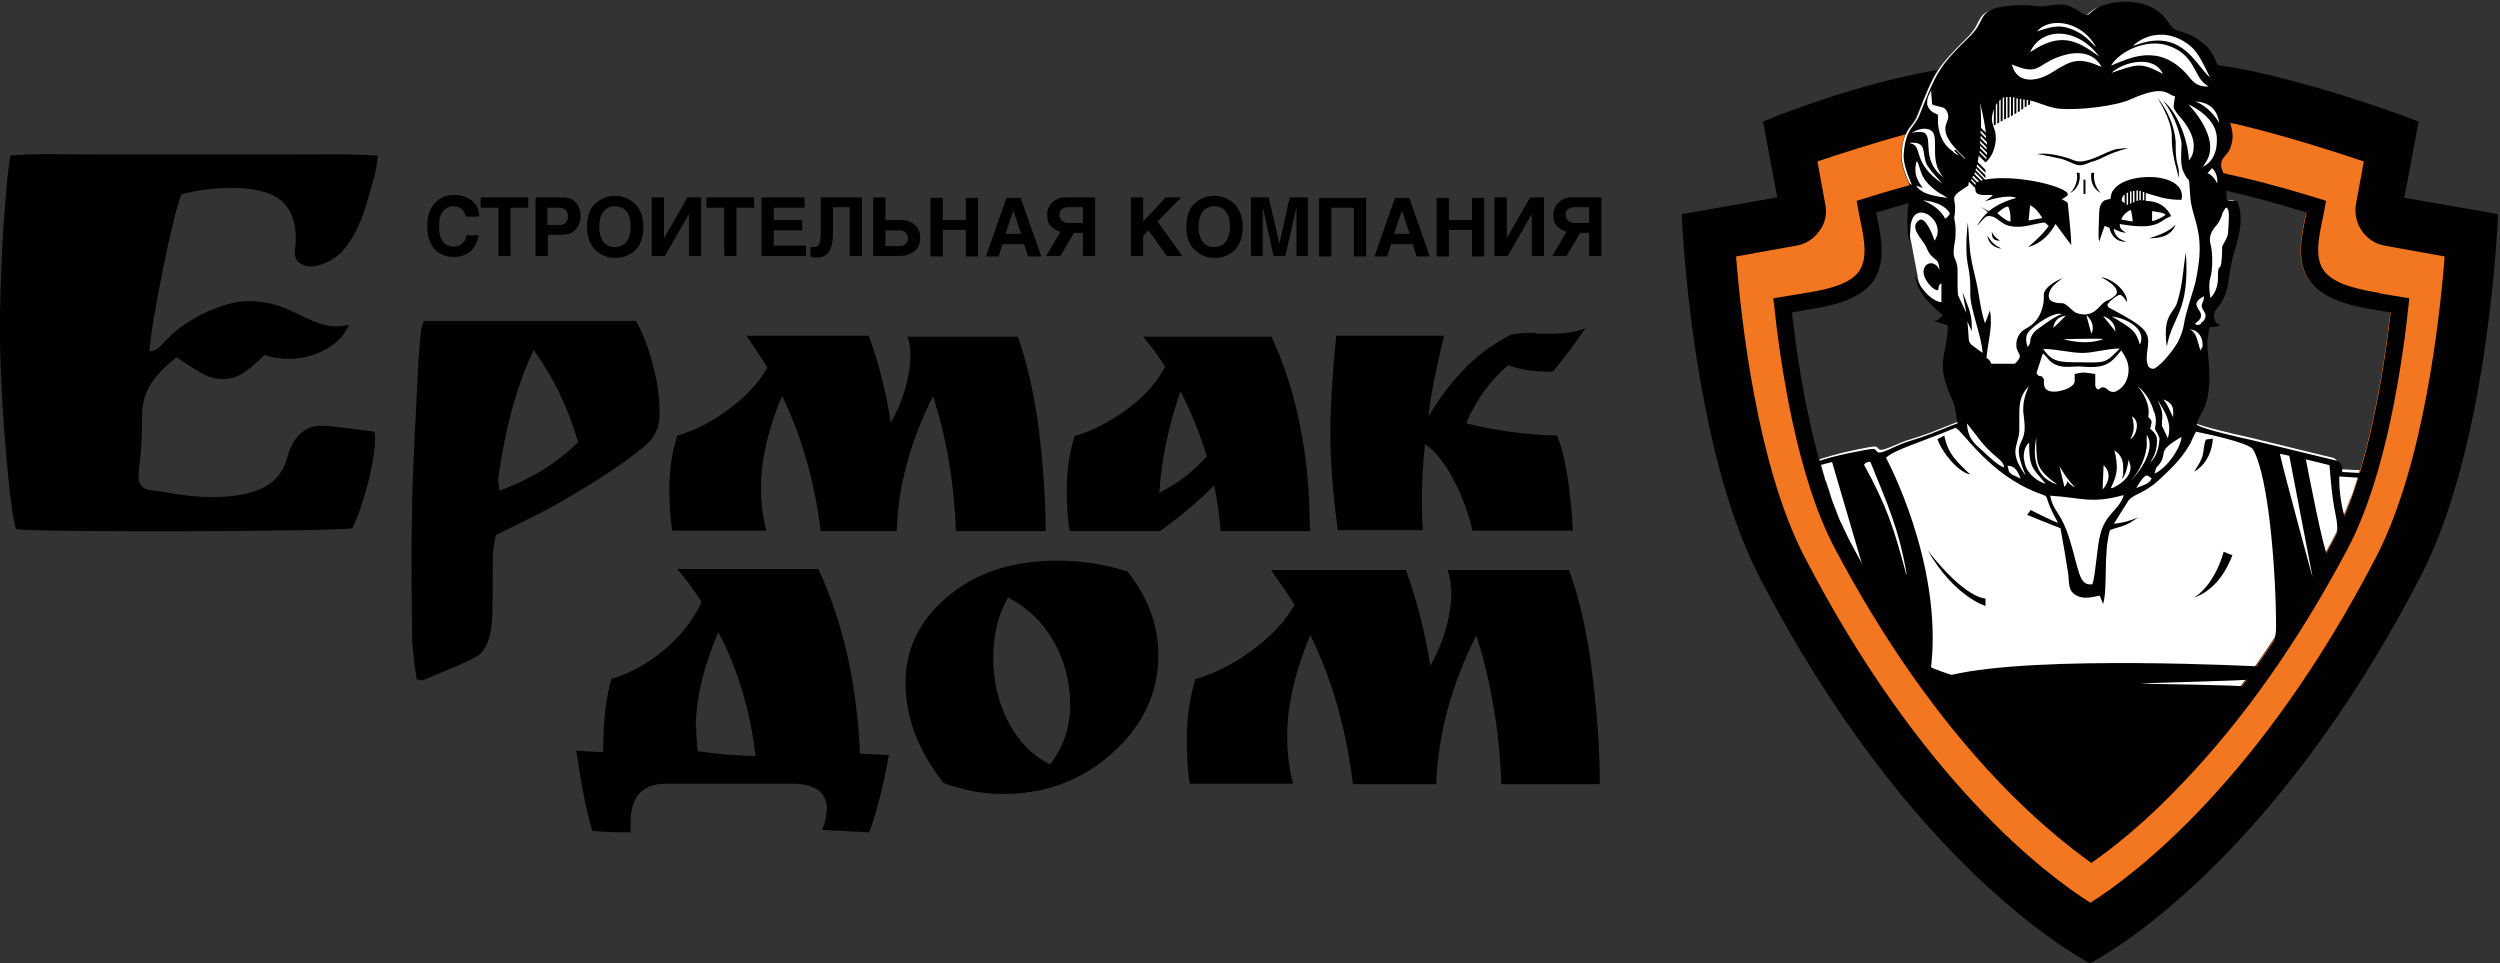 <?xml version="1.0" encoding="UTF-8"?> <svg xmlns="http://www.w3.org/2000/svg" width="327" height="126" viewBox="0 0 327 126" fill="none"><rect x="0" y="0" width="327" height="126" fill="#333333" stroke="none"/><g clip-path="url(#clip0_215_79)"><path d="M62.554 28.329H60.952C60.824 27.943 60.696 27.685 60.567 27.492C60.247 27.17 59.862 26.977 59.286 26.977C58.773 26.977 58.388 27.17 58.068 27.492C57.619 27.943 57.427 28.651 57.427 29.681C57.427 30.454 57.555 31.033 57.876 31.484C58.196 31.999 58.709 32.257 59.35 32.257C59.798 32.257 60.183 32.128 60.439 31.87C60.76 31.613 60.952 31.291 61.016 30.776H62.618C62.426 31.677 62.106 32.321 61.593 32.836C61.016 33.351 60.247 33.609 59.35 33.609C58.324 33.609 57.491 33.287 56.85 32.578C56.209 31.87 55.889 30.84 55.889 29.552C55.889 28.265 56.209 27.235 56.914 26.526C57.555 25.818 58.388 25.496 59.414 25.496C60.439 25.496 61.272 25.818 61.913 26.398C62.426 26.913 62.682 27.492 62.682 28.2L62.554 28.329Z" fill="black"></path><path d="M66.784 27.17V33.48H65.182V27.17H62.875V25.818H69.092V27.17H66.784Z" fill="black"></path><path d="M71.655 30.711V33.48H70.053V25.818H73.578C74.283 25.818 74.924 26.011 75.309 26.462C75.693 26.913 75.95 27.492 75.95 28.265C75.95 28.78 75.821 29.295 75.501 29.745C75.052 30.389 74.411 30.711 73.514 30.711H71.655ZM71.655 29.424H73.129C73.578 29.424 73.963 29.295 74.091 29.037C74.219 28.844 74.283 28.587 74.283 28.265C74.283 27.878 74.155 27.621 73.963 27.428C73.706 27.235 73.386 27.17 72.873 27.17H71.591V29.424H71.655Z" fill="black"></path><path d="M76.783 29.681C76.783 28.587 77.039 27.685 77.488 27.041C77.872 26.526 78.385 26.14 79.026 25.883C79.475 25.689 79.987 25.625 80.436 25.625C80.885 25.625 81.397 25.689 81.846 25.883C82.487 26.14 83 26.526 83.384 27.041C83.897 27.75 84.153 28.587 84.153 29.681C84.153 30.776 83.897 31.677 83.448 32.321C83.064 32.836 82.551 33.222 81.91 33.48C81.462 33.673 80.949 33.737 80.5 33.737C80.052 33.737 79.539 33.673 79.09 33.48C78.449 33.222 77.936 32.836 77.552 32.321C77.039 31.613 76.783 30.776 76.783 29.681ZM78.385 29.681C78.385 30.647 78.641 31.355 79.09 31.806C79.475 32.192 79.923 32.321 80.436 32.321C80.949 32.321 81.462 32.128 81.782 31.806C82.231 31.355 82.487 30.647 82.487 29.617C82.487 28.587 82.231 27.943 81.782 27.492C81.397 27.106 80.949 26.977 80.436 26.977C79.923 26.977 79.411 27.17 79.09 27.492C78.641 27.943 78.385 28.651 78.385 29.681Z" fill="black"></path><path d="M86.845 25.818V31.162L89.922 25.818H91.716V33.48H90.114V28.007L86.974 33.48H85.243V25.818H86.845Z" fill="black"></path><path d="M96.331 27.17V33.48H94.729V27.17H92.421V25.818H98.638V27.17H96.331Z" fill="black"></path><path d="M105.24 25.818V27.17H101.202V28.78H104.919V30.132H101.202V32.128H105.432V33.48H99.6V25.818H105.24Z" fill="black"></path><path d="M107.419 25.818H112.739V33.48H111.136V27.106H108.957V30.389C108.957 31.484 108.829 32.257 108.509 32.772C108.188 33.351 107.675 33.673 106.97 33.673C106.586 33.673 106.265 33.673 106.009 33.544V32.321C106.009 32.321 106.265 32.321 106.458 32.321C106.778 32.321 107.035 32.192 107.163 31.87C107.291 31.548 107.355 31.033 107.355 30.132V25.689L107.419 25.818Z" fill="black"></path><path d="M115.815 25.818V28.78H117.738C118.507 28.78 119.084 28.973 119.597 29.359C120.109 29.81 120.366 30.389 120.366 31.098C120.366 31.806 120.109 32.45 119.661 32.836C119.148 33.222 118.507 33.48 117.738 33.48H114.213V25.818H115.815ZM117.61 30.132H115.815V32.192H117.61C117.994 32.192 118.251 32.128 118.443 31.935C118.635 31.741 118.763 31.484 118.763 31.162C118.763 30.84 118.635 30.582 118.443 30.389C118.251 30.196 117.93 30.132 117.61 30.132Z" fill="black"></path><path d="M126.326 30.067H123.314V33.544H121.712V25.883H123.314V28.78H126.326V25.883H127.929V33.544H126.326V30.067Z" fill="black"></path><path d="M131.133 31.935L130.621 33.544H128.954L131.646 25.883H133.505L136.197 33.544H134.466L133.953 31.935H131.133ZM131.518 30.582H133.569L132.543 27.556L131.518 30.582Z" fill="black"></path><path d="M143.247 25.818V33.48H141.644V30.454H140.491L138.696 33.48H136.838L138.696 30.325C138.183 30.132 137.799 29.939 137.478 29.617C137.094 29.23 136.966 28.715 136.966 28.136C136.966 27.492 137.158 26.977 137.607 26.526C138.055 26.076 138.632 25.818 139.337 25.818H143.183H143.247ZM139.786 29.166H141.644V27.106H139.658C139.273 27.106 139.017 27.235 138.824 27.428C138.632 27.621 138.568 27.814 138.568 28.072C138.568 28.393 138.696 28.651 138.888 28.844C139.081 29.037 139.401 29.166 139.786 29.166Z" fill="black"></path><path d="M149.528 30.904V33.48H147.926V25.818H149.528V28.973L152.476 25.818H154.527L151.387 28.973L154.655 33.48H152.604L150.233 30.132L149.464 30.904H149.528Z" fill="black"></path><path d="M155.168 29.681C155.168 28.587 155.424 27.685 155.873 27.041C156.258 26.526 156.77 26.14 157.411 25.883C157.86 25.689 158.373 25.625 158.821 25.625C159.27 25.625 159.783 25.689 160.231 25.883C160.872 26.14 161.385 26.526 161.77 27.041C162.282 27.75 162.539 28.587 162.539 29.681C162.539 30.776 162.282 31.677 161.834 32.321C161.449 32.836 160.936 33.222 160.295 33.48C159.847 33.673 159.334 33.737 158.885 33.737C158.437 33.737 157.924 33.673 157.475 33.48C156.834 33.222 156.322 32.836 155.937 32.321C155.424 31.613 155.168 30.776 155.168 29.681ZM156.77 29.681C156.77 30.647 157.027 31.355 157.475 31.806C157.86 32.192 158.309 32.321 158.821 32.321C159.334 32.321 159.847 32.128 160.167 31.806C160.616 31.355 160.872 30.647 160.872 29.617C160.872 28.587 160.616 27.943 160.167 27.492C159.783 27.106 159.334 26.977 158.821 26.977C158.309 26.977 157.796 27.17 157.475 27.492C157.027 27.943 156.77 28.651 156.77 29.681Z" fill="black"></path><path d="M171.063 25.818V33.48H169.589V27.041L168.115 33.48H166.576L165.166 27.041V33.48H163.628V25.818H165.936L167.346 31.87L168.692 25.818H170.999H171.063Z" fill="black"></path><path d="M177.152 27.17H174.139V33.544H172.537V25.883H178.69V33.544H177.088V27.17H177.152Z" fill="black"></path><path d="M181.959 31.935L181.446 33.544H179.779L182.471 25.883H184.33L187.022 33.544H185.291L184.779 31.935H181.959ZM182.343 30.582H184.394L183.369 27.556L182.343 30.582Z" fill="black"></path><path d="M192.534 30.067H189.522V33.544H187.919V25.883H189.522V28.78H192.534V25.883H194.136V33.544H192.534V30.067Z" fill="black"></path><path d="M197.084 25.818V31.162L200.161 25.818H201.956V33.48H200.353V28.007L197.213 33.48H195.482V25.818H197.084Z" fill="black"></path><path d="M209.454 25.818V33.48H207.852V30.454H206.698L204.904 33.48H203.045L204.904 30.325C204.391 30.132 204.006 29.939 203.686 29.617C203.301 29.23 203.173 28.715 203.173 28.136C203.173 27.492 203.366 26.977 203.814 26.526C204.263 26.076 204.84 25.818 205.545 25.818H209.39H209.454ZM205.993 29.166H207.852V27.106H205.865C205.481 27.106 205.224 27.235 205.032 27.428C204.84 27.621 204.776 27.814 204.776 28.072C204.776 28.393 204.904 28.651 205.096 28.844C205.288 29.037 205.609 29.166 205.993 29.166Z" fill="black"></path><path d="M0.833 24.788C0.897 23.372 1.154 21.955 1.346 20.345C5.32 20.023 9.293 20.217 13.203 20.217C17.241 20.217 21.279 20.217 25.381 20.217C29.483 20.217 33.328 20.217 37.302 20.217C41.276 20.217 45.249 20.088 49.415 20.345C49.287 21.311 49.223 22.084 49.031 22.856C48.005 26.398 47.236 30.196 44.672 32.965C43.583 34.124 41.083 35.411 39.481 34.574C38.391 33.995 38.52 33.093 38.648 32.063C38.904 28.651 37.815 25.947 34.354 25.046C31.598 24.337 27.88 24.402 23.778 25.367C22.881 26.784 19.676 42.558 19.548 45.97C20.638 45.906 21.151 45.069 21.791 44.425C23.907 42.236 26.534 40.82 29.354 39.918C31.982 39.081 34.546 39.274 37.11 40.24C39.865 41.27 42.237 43.331 45.634 42.494C44.16 46.099 38.776 47.902 34.61 46.421C34.161 46.872 33.649 47.322 33.072 47.837C30.828 49.898 28.457 50.155 25.893 48.546C24.996 47.966 24.099 47.387 23.073 46.743C20.51 48.803 18.523 50.928 18.587 54.469C18.587 56.658 18.523 58.976 18.202 61.101C18.138 61.745 18.074 62.388 18.202 62.968C18.651 64.384 20.061 64.062 21.215 64.32C24.74 64.964 28.265 65.35 31.854 64.642C34.738 64.062 36.853 62.71 37.622 59.684C37.751 59.233 37.879 58.783 38.135 58.332C38.968 56.594 40.378 55.564 42.301 55.692C44.544 55.821 46.788 56.208 48.967 56.465C49.479 58.461 47.813 65.608 46.083 69.084C44.672 69.535 4.999 69.664 2.115 69.213C1.346 67.539 0.064 52.859 1.93366e-06 44.168C-0.064 35.089 0.705 26.269 0.833 24.788Z" fill="black"></path><path d="M55.44 41.978H83.192C84.602 44.489 85.307 47.129 85.884 49.833C86.14 51.185 86.269 52.666 86.269 54.083C86.269 55.757 85.756 57.173 84.346 58.332C80.821 61.229 76.975 63.547 73.066 65.801C70.502 67.282 67.81 68.505 64.862 69.986C64.734 70.629 64.541 71.531 64.477 72.432C64.413 74.75 64.477 77.068 64.413 79.321C64.413 80.738 64.349 82.219 63.964 83.506C63.708 84.408 63.067 85.502 62.298 85.889C60.055 87.112 57.619 87.949 55.312 88.979C55.184 88.979 54.927 88.979 54.479 88.85C54.286 87.112 53.966 85.309 53.902 83.506C53.838 77.712 53.774 71.853 53.902 66.058C54.03 60.135 54.415 54.147 54.671 48.224C54.735 46.614 54.927 45.005 55.056 43.395C55.056 42.944 55.312 42.494 55.44 41.914V41.978ZM75.629 57.882C74.347 53.439 72.489 49.511 69.797 45.777C67.233 51.25 66.015 56.787 65.182 62.388C65.118 62.903 65.246 63.483 65.31 64.191C69.284 62.71 72.617 60.779 75.565 57.882H75.629Z" fill="black"></path><path d="M108.188 105.976C108.188 103.659 106.65 102.5 103.574 102.5H87.166C84.025 102.5 82.487 104.174 82.487 107.586C82.487 108.166 82.487 108.552 82.487 108.874C80.372 108.874 78.706 108.809 77.488 108.681C76.719 106.17 76.014 102.629 75.373 98.186C76.142 98.25 77.296 98.315 78.898 98.379C78.898 94.323 79.282 91.104 79.987 88.786C82.551 88.013 84.859 86.726 86.974 84.923C89.089 83.12 90.691 81.06 91.781 78.742C90.755 77.197 89.73 75.716 88.576 74.428H107.035C110.239 81.317 112.098 89.365 112.482 98.572L116.264 98.766C115.559 102.693 114.726 106.041 113.7 108.874L107.547 108.552C107.932 107.586 108.124 106.685 108.124 105.912L108.188 105.976ZM91.076 95.224C91.076 96.319 91.14 97.349 91.268 98.25C93.703 98.637 96.203 98.83 98.831 98.894C98.126 92.971 96.523 87.563 93.96 82.669C91.973 87.305 91.011 91.554 91.011 95.289L91.076 95.224Z" fill="black"></path><path d="M123.378 102.371C120.045 98.122 118.443 93.743 118.443 89.301C118.443 84.859 120.302 81.06 124.019 77.969C127.736 74.879 132.479 73.334 138.312 73.334C141.388 73.334 144.465 73.784 147.477 74.75C150.169 78.162 151.515 81.768 151.515 85.695C151.515 90.589 149.528 94.838 145.554 98.444C141.58 102.049 136.773 103.852 131.133 103.852C128.698 103.852 126.134 103.401 123.442 102.435L123.378 102.371ZM131.838 78.162C130.556 80.416 129.916 83.056 129.916 86.082C129.916 89.108 130.556 91.876 131.902 94.452C133.248 97.027 135.043 98.83 137.35 99.989C139.081 97.735 139.978 95.16 139.978 92.198C139.978 89.237 139.273 86.532 137.863 83.957C136.453 81.446 134.466 79.515 131.902 78.162H131.838Z" fill="black"></path><path d="M189.778 77.132C189.778 76.231 189.65 75.33 189.329 74.557H205.224C206.57 78.227 207.596 82.669 208.237 87.885C208.878 93.1 209.262 97.993 209.262 102.564H196.379C196.123 95.611 195.034 89.172 193.111 83.12C189.842 89.558 188.112 95.997 187.855 102.564H176.959C176.062 95.224 174.203 88.786 171.383 83.056C169.397 87.82 168.371 92.263 168.371 96.254C168.371 98.572 168.627 100.633 169.14 102.5H155.617C155.36 100.955 155.232 98.959 155.232 96.448C155.232 93.937 155.617 91.426 156.322 88.85C158.949 88.078 161.449 86.79 163.885 84.987C166.32 83.184 168.115 81.253 169.332 79.128C168.563 77.841 167.538 76.36 166.256 74.557H183.881C185.291 78.42 186.381 82.605 187.086 87.112C188.945 83.764 189.842 80.416 189.842 77.132H189.778Z" fill="black"></path><path d="M119.084 46.357C119.084 45.52 118.956 44.747 118.699 44.039H133.12C134.338 47.387 135.235 51.379 135.876 56.143C136.453 60.907 136.773 65.35 136.773 69.471H125.044C124.788 63.161 123.827 57.302 122.032 51.829C119.084 57.688 117.482 63.547 117.289 69.471H107.355C106.522 62.839 104.791 56.916 102.292 51.765C100.497 56.079 99.536 60.135 99.536 63.74C99.536 65.865 99.792 67.732 100.241 69.406H87.935C87.678 67.99 87.55 66.187 87.55 63.869C87.55 61.551 87.871 59.298 88.576 56.98C90.947 56.272 93.255 55.113 95.434 53.439C97.613 51.829 99.279 50.027 100.369 48.095C99.664 46.936 98.766 45.52 97.613 43.91H113.636C114.918 47.387 115.879 51.185 116.52 55.306C118.187 52.28 119.084 49.254 119.084 46.228V46.357Z" fill="black"></path><path d="M171.383 69.084V69.471H159.654C159.526 67.539 159.206 65.543 158.821 63.483C156.706 65.608 154.335 67.603 151.707 69.471H139.914C139.658 68.054 139.529 66.251 139.529 63.934C139.529 61.616 139.85 59.362 140.555 57.044C142.99 56.336 145.298 55.113 147.541 53.439C149.784 51.765 151.387 49.898 152.412 47.966C151.515 46.55 150.553 45.262 149.528 44.039H166.32C169.653 51.314 171.319 59.684 171.319 69.084H171.383ZM157.86 59.749C156.963 56.722 155.809 53.89 154.399 51.185C152.797 55.886 151.899 60.264 151.643 64.449C154.078 63.225 156.129 61.616 157.796 59.749H157.86Z" fill="black"></path><path d="M200.93 43.653H202.596C204.776 43.653 206.378 43.395 207.403 42.88C205.929 45.069 204.455 47.001 203.109 48.61H202.276C200.545 48.61 198.879 48.353 197.277 47.773C194.969 49.705 193.111 52.216 191.765 55.37C195.354 56.272 199.328 56.851 203.686 56.98C204.711 59.555 205.416 63.676 205.737 69.406H192.598C192.021 66.895 191.124 64.577 189.97 62.453C188.817 60.328 187.599 58.912 186.381 58.075C186.125 60.843 185.996 63.097 185.996 64.771C185.996 66.445 185.996 67.99 186.125 69.342H174.973C174.332 64.384 174.011 60.135 174.011 56.722C174.011 53.31 174.268 48.996 174.78 43.91H188.881C187.855 48.095 187.15 51.636 186.83 54.469C188.368 51.958 189.97 49.833 191.637 48.159C193.303 46.421 195.29 45.005 197.597 43.781C198.495 43.588 199.584 43.524 200.866 43.524L200.93 43.653Z" fill="black"></path><path d="M314.502 25.818L316.361 15.903C316.361 15.903 306.554 12.04 295.595 9.529C293.736 9.078 291.685 8.756 289.506 8.434C290.275 10.495 290.275 12.812 290.275 12.877C290.595 14.744 291.749 16.74 291.557 18.221C291.236 20.474 290.275 20.152 290.083 21.376C290.083 21.569 290.083 21.762 290.083 21.891C290.083 21.891 290.595 22.856 290.724 24.724C291.236 24.852 291.685 24.917 292.006 25.046C294.89 25.689 298.094 26.591 301.619 27.685C301.619 27.878 301.555 28.136 301.491 28.393C300.978 30.776 300.273 34.059 302.004 36.57C303.799 39.081 307.452 39.918 310.721 40.433L312.643 40.755C311.682 48.996 309.567 62.195 305.08 70.629C298.863 82.412 291.685 92.585 283.866 100.697C279.7 105.011 276.046 108.037 273.483 109.968C270.855 108.037 267.266 105.011 263.1 100.697C255.28 92.52 248.166 82.412 241.885 70.629C237.399 62.131 235.284 48.996 234.322 40.755L236.437 40.369C239.257 39.918 243.103 39.21 244.962 36.635C246.692 34.124 245.987 30.776 245.474 28.329C245.474 28.136 245.41 27.878 245.346 27.685C247.013 27.17 248.551 26.72 250.025 26.333C250.217 25.947 250.409 25.561 250.281 25.174C250.217 24.981 250.025 24.595 249.897 24.337C249.32 23.178 248.615 21.44 248.679 20.152C248.935 16.547 250.089 16.74 250.794 14.873C251.948 12.04 252.589 10.495 253.422 9.143C252.717 9.271 252.012 9.4 251.371 9.529C240.796 11.589 230.605 15.903 230.605 15.903L232.464 25.818L219.966 28.007C219.966 28.007 221.119 57.881 230.028 75.265C249.769 113.445 271.945 125.227 273.355 126C274.765 125.292 296.941 113.509 316.681 75.265C325.654 57.881 326.744 28.007 326.744 28.007L314.246 25.818H314.502Z" fill="#010101"></path><path d="M311.938 32.128C310.72 31.935 309.631 31.226 308.926 30.196C308.221 29.166 307.965 27.943 308.157 26.72L309.182 21.118C305.401 19.83 299.312 17.899 293.544 16.482C292.775 16.289 291.941 16.096 291.172 15.967C291.429 16.804 291.621 17.577 291.557 18.285C291.236 20.539 290.275 20.217 290.083 21.44C290.083 21.633 290.083 21.826 290.083 21.955C290.083 21.955 290.595 22.921 290.724 24.788C291.236 24.917 291.685 24.981 292.005 25.11C294.89 25.754 298.094 26.655 301.619 27.75C301.619 27.943 301.555 28.2 301.491 28.458C300.978 30.84 300.273 34.124 302.004 36.635C303.799 39.146 307.452 39.983 310.72 40.498L312.643 40.82C311.682 49.061 309.567 62.26 305.08 70.694C298.863 82.476 291.685 92.649 283.866 100.761C279.7 105.075 276.046 108.101 273.483 110.033C270.855 108.101 267.266 105.075 263.1 100.761C255.28 92.585 248.166 82.476 241.885 70.694C237.399 62.195 235.284 49.061 234.322 40.82L236.437 40.433C239.257 39.983 243.103 39.274 244.962 36.699C246.692 34.188 245.987 30.84 245.474 28.393C245.474 28.2 245.41 27.943 245.346 27.75C247.013 27.235 248.551 26.784 250.025 26.398C250.217 26.011 250.409 25.625 250.281 25.239C250.217 25.046 250.025 24.659 249.897 24.402C249.32 23.243 248.615 21.504 248.679 20.217C248.743 18.993 248.999 18.156 249.192 17.577C244.769 18.8 240.603 20.152 237.719 21.118L238.745 26.72C239.001 27.943 238.745 29.23 237.976 30.196C237.27 31.226 236.181 31.935 234.963 32.128L227.08 33.544C227.721 41.785 229.836 60.843 235.989 72.754C251.179 102.113 267.714 114.475 273.419 118.081C279.123 114.475 295.659 102.113 310.849 72.754C317.002 60.843 319.117 41.785 319.758 33.544L311.874 32.128H311.938Z" fill="#F37721"></path><path d="M311.233 38.309C308.862 37.922 305.273 37.279 303.927 35.347C302.581 33.415 303.478 30.325 303.927 28.007L304.247 26.269C300.786 25.174 296.62 23.951 292.582 23.05C291.941 22.921 291.172 22.728 290.339 22.535C290.467 22.985 290.724 23.758 290.788 24.852C291.3 24.981 291.749 25.046 292.07 25.174C294.954 25.818 298.158 26.72 301.683 27.814C301.683 28.007 301.619 28.265 301.555 28.522C301.043 30.904 300.338 34.188 302.068 36.699C303.863 39.21 307.516 40.047 310.785 40.562L312.707 40.884C311.746 49.125 309.631 62.324 305.144 70.758C298.927 82.541 291.749 92.713 283.93 100.826C279.764 105.139 276.111 108.166 273.547 110.097C270.919 108.166 267.33 105.139 263.164 100.826C255.345 92.649 248.23 82.541 241.949 70.758C237.463 62.26 235.348 49.125 234.386 40.884L236.501 40.498C239.321 40.047 243.167 39.339 245.026 36.763C246.756 34.252 246.051 30.904 245.538 28.458C245.538 28.265 245.474 28.007 245.41 27.814C247.077 27.299 248.615 26.848 250.089 26.462C250.281 26.076 250.474 25.689 250.345 25.303C250.281 25.11 250.089 24.724 249.961 24.466C249.961 24.402 249.897 24.337 249.833 24.209C247.397 24.852 244.962 25.625 242.847 26.269L243.167 28.007C243.616 30.325 244.513 33.544 243.167 35.476C241.821 37.407 238.232 37.987 235.86 38.373L231.951 39.017C232.848 47.709 235.027 62.388 240.026 71.788C246.372 83.764 253.614 94.065 261.562 102.371C266.433 107.457 270.663 110.805 273.547 112.866C276.431 110.87 280.661 107.522 285.532 102.371C293.48 94.065 300.722 83.764 307.067 71.788C312.066 62.388 314.246 47.709 315.143 39.017L311.233 38.373V38.309Z" fill="#010101"></path><path d="M249.256 17.577C248.999 18.156 248.807 18.929 248.743 20.217C248.679 21.504 249.384 23.243 249.961 24.402C250.089 24.659 250.281 25.046 250.345 25.239C250.474 25.625 250.281 26.011 250.089 26.398C249.961 26.655 249.833 26.913 249.833 27.17C249.704 28.715 249.64 30.518 250.025 31.87C250.025 31.87 251.05 37.343 250.794 35.862C250.922 38.437 253.806 40.627 254.383 41.142C254.191 41.399 253.742 41.785 253.165 41.914L254.96 42.494C254.96 46.421 253.165 46.936 255.537 52.087C256.05 53.181 255.986 53.954 256.242 55.113C255.793 55.242 252.973 56.465 251.371 56.98C248.743 57.882 250.153 57.238 247.141 58.525C245.282 59.298 245.987 58.397 245.154 58.397C244.833 58.397 241.757 58.976 239.706 59.555C239.706 59.555 238.809 59.813 237.976 60.071C238.232 60.907 238.424 61.68 238.681 62.517C238.681 62.71 238.809 62.903 238.873 63.032C239.001 63.354 239.065 63.676 239.193 63.998C239.257 64.255 239.386 64.513 239.45 64.835C239.514 65.093 239.642 65.35 239.706 65.608C239.898 66.123 240.091 66.573 240.283 67.088C240.347 67.282 240.411 67.41 240.475 67.603C240.603 67.99 240.796 68.376 240.988 68.698C241.052 68.827 241.116 69.02 241.18 69.149C241.437 69.664 241.629 70.115 241.885 70.629C248.102 82.412 255.28 92.585 263.1 100.697C267.266 105.011 270.919 108.037 273.483 109.968C276.111 108.037 279.7 105.011 283.866 100.697C291.685 92.52 298.799 82.412 305.08 70.629C305.337 70.179 305.593 69.664 305.785 69.149C305.785 69.02 305.914 68.891 305.978 68.762C306.17 68.247 306.426 67.797 306.619 67.282C306.619 67.153 306.683 67.088 306.747 66.96C306.939 66.509 307.067 66.123 307.26 65.672C307.26 65.543 307.388 65.35 307.452 65.221C307.644 64.706 307.836 64.255 307.965 63.74C308.029 63.547 308.093 63.354 308.157 63.161C308.285 62.775 308.413 62.453 308.477 62.066C308.477 61.873 308.605 61.68 308.67 61.487C307.644 61.487 306.426 61.358 305.849 61.358C305.849 61.165 305.849 60.972 305.849 60.843C305.849 60.392 305.529 60.006 305.144 59.877L294.056 57.173C292.518 56.851 287.839 55.757 287.07 55.306L286.942 55.177C287.263 53.374 289.121 53.375 288.352 45.906C288.16 44.232 288.352 44.103 288.545 42.622C289.442 42.494 289.57 42.622 289.955 42.236C289.442 42.236 288.865 41.464 289.314 40.433C291.236 38.115 290.788 37.15 291.493 33.931C292.006 31.677 293.287 28.973 292.198 26.269C292.006 26.076 290.788 26.462 290.788 25.883C290.788 23.243 290.083 21.891 290.083 21.891C290.083 21.698 290.083 21.569 290.083 21.376C290.275 20.152 291.236 20.474 291.557 18.221C291.749 16.74 290.66 14.744 290.275 12.877C290.275 12.748 290.275 8.048 288.032 6.052C285.212 3.606 284.314 4.829 283.289 3.219C281.494 0.258 277.841 -0.064 275.021 0.773C274.636 0.901 274.188 1.03 273.803 1.288C272.457 2.189 272.97 2.575 271.368 1.545C269.317 0.193 267.971 1.03 266.625 1.03C265.215 0.966 264.702 0.773 263.036 0.901C258.101 1.223 259.575 2.64 257.46 4.764C253.422 8.756 253.037 9.336 250.858 15.002C250.409 16.225 249.704 16.547 249.256 17.641" fill="white"></path><path d="M257.716 62.066C255.857 60.328 254.768 59.298 254.319 56.98L253.422 57.431C253.935 59.04 256.05 61.745 257.716 62.066Z" fill="#010101"></path><path d="M252.14 71.982C255.665 78.098 259.703 79.257 259.703 79.257V78.291C259.703 78.291 257.075 78.356 252.14 71.982Z" fill="#010101"></path><path d="M289.442 57.366L288.545 57.495C288.224 58.075 288.288 59.105 288.032 59.813C287.711 60.65 287.391 61.036 287.006 61.68C288.224 61.036 289.314 59.491 289.442 57.366Z" fill="#010101"></path><path d="M287.006 78.162C289.89 77.132 291.301 74.428 292.006 72.625L290.852 72.175C290.852 72.175 289.89 76.231 287.006 78.162Z" fill="#010101"></path><path d="M283.417 45.327C284.186 41.206 286.429 40.884 285.917 33.029C285.596 34.639 285.532 37.214 284.763 39.596C284.314 41.013 282.84 41.142 283.417 45.327Z" fill="#010101"></path><path d="M284.571 29.359C283.93 30.132 282.648 30.711 281.11 31.162C281.943 31.162 283.93 31.162 284.571 29.359Z" fill="#010101"></path><path d="M272.009 22.599H271.624C271.816 23.243 271.624 24.402 270.791 25.239C270.791 25.239 272.265 24.595 272.009 22.599Z" fill="#010101"></path><path d="M273.931 22.599H273.547C273.29 24.595 274.765 25.239 274.765 25.239C273.931 24.337 273.803 23.243 273.931 22.599Z" fill="#010101"></path><path d="M272.778 23.5H272.521V25.367H272.778V23.5Z" fill="#010101"></path><path d="M273.803 21.118C274.765 20.796 275.598 20.281 276.495 19.959C277.264 19.702 277.585 19.573 278.354 19.38C278.354 19.38 277.008 19.38 276.367 19.637C275.406 19.959 274.572 20.474 273.611 20.796C271.496 21.504 271.624 20.925 269.765 20.474C267.522 19.895 266.497 20.152 266.497 20.152C267.458 20.281 268.74 20.603 269.701 20.796C271.688 21.44 271.56 22.084 273.675 21.118" fill="#010101"></path><path d="M276.367 24.917C276.111 25.303 276.046 26.011 276.046 26.011L275.47 26.14C274.829 26.269 274.572 27.17 274.572 27.814C274.572 29.102 274.38 30.711 274.572 31.613L275.277 29.552C275.854 29.745 275.662 29.681 275.918 29.81C275.918 29.81 276.239 31.741 278.162 31.613C278.162 31.613 277.392 31.419 277.008 31.033C276.559 30.582 276.431 29.939 276.495 29.939C277.136 30.261 277.456 30.389 278.097 30.454C277.521 30.067 277.264 29.939 277.264 29.295C277.264 29.295 279.507 29.745 281.046 29.552C282.584 29.359 282.904 28.651 283.994 28.265C283.545 27.363 282.712 26.526 281.366 26.333C281.11 26.333 280.917 26.269 280.661 26.269V25.239C282.135 25.625 283.097 26.14 285.34 26.14C286.173 22.406 277.841 22.341 276.367 24.981M281.494 27.621C281.494 27.621 283.161 27.814 283.225 28.072C283.225 28.265 281.879 28.909 281.494 28.909V27.621ZM280.277 25.11C280.277 25.11 280.405 25.11 280.469 25.11V26.204C280.469 26.204 280.341 26.204 280.277 26.204V25.11ZM279.828 24.981C279.828 24.981 279.956 24.981 280.02 24.981V26.204C280.02 26.204 279.892 26.204 279.828 26.204V24.981ZM279.443 24.917C279.443 24.917 279.572 24.917 279.636 24.917V26.269C279.636 26.269 279.507 26.269 279.443 26.269V24.852V24.917ZM278.995 24.981C278.995 24.981 279.123 24.981 279.187 24.981V26.462C279.187 26.462 279.059 26.462 278.995 26.462V24.981ZM278.61 25.046C278.61 25.046 278.738 25.046 278.802 25.046V26.591C278.802 26.591 278.674 26.591 278.61 26.655V25.046ZM278.162 25.239C278.162 25.239 278.29 25.239 278.354 25.174V26.784C278.354 26.784 278.226 26.784 278.162 26.784V25.303V25.239ZM277.905 25.432V26.591L277.521 26.269C277.521 25.883 277.649 25.625 277.905 25.432ZM278.738 27.492C278.738 27.492 278.995 28.651 278.931 28.973L277.457 28.715C277.713 27.943 278.61 27.428 278.738 27.492Z" fill="#010101"></path><path d="M259.254 27.17L259.062 27.041C259.062 27.041 259.126 27.041 259.254 27.17Z" fill="#010101"></path><path d="M284.378 20.86C284.443 21.247 284.891 22.728 284.955 23.243C284.955 23.243 285.084 22.535 284.891 21.826C284.443 20.345 284.635 18.736 284.571 18.414C284.25 15.066 282.199 12.812 282.199 12.812C282.199 12.812 283.994 15.581 284.058 17.577C284.058 19.573 284.25 20.152 284.378 20.796" fill="#010101"></path><path d="M261.626 31.484C261.626 31.484 261.562 31.484 261.433 31.355C261.113 31.162 260.857 30.904 260.664 30.582L260.536 30.325C260.536 31.098 260.664 31.484 261.626 31.484Z" fill="#010101"></path><path d="M261.69 32.45C261.69 32.45 261.562 32.385 261.433 32.321C260.921 32.063 260.536 31.677 260.216 31.226L259.959 30.84C260.023 31.741 260.792 32.385 261.69 32.514" fill="#010101"></path><path d="M249.64 23.887C249.64 23.887 249.704 24.015 249.769 24.144C249.897 24.466 250.089 24.788 250.153 24.981C250.281 25.367 250.089 25.754 249.897 26.14C249.769 26.398 249.64 26.655 249.576 26.913C249.448 28.458 249.384 30.261 249.769 31.677L249.897 29.681C250.217 25.689 254.832 28.909 253.037 31.484C252.717 30.389 251.755 28.329 251.05 28.78C249.576 29.745 251.563 31.355 251.948 32.321C252.845 34.446 253.55 33.351 253.678 35.283C252.781 33.287 250.089 35.089 252.717 37.6C252.909 37.794 253.358 37.987 253.422 37.987C253.678 37.922 253.422 37.214 253.935 37.085V39.532C252.525 39.403 250.794 37.279 250.474 35.862C250.602 38.502 253.486 40.691 254.127 41.206C253.935 41.464 253.486 41.914 252.909 41.978L254.768 42.558C254.768 46.55 252.973 47.065 255.345 52.28C255.857 53.374 255.793 54.147 256.05 55.37C255.601 55.499 252.781 56.722 251.179 57.238C248.551 58.139 249.961 57.495 246.948 58.847C245.09 59.684 245.731 58.718 244.962 58.718C244.513 58.718 239.578 59.62 237.719 60.392C237.719 60.392 237.847 60.843 237.847 60.907C237.847 60.907 239.642 60.392 239.642 60.457C240.219 62.388 242.077 68.762 243.872 74.879C249.64 85.116 256.114 93.937 263.1 101.276C267.266 105.655 270.983 108.681 273.611 110.612C276.239 108.681 279.892 105.59 284.122 101.276C287.455 97.8 290.66 94.001 293.736 89.816C293.864 89.623 280.148 89.43 280.148 89.43C280.277 89.301 294.313 89.043 294.441 88.85C294.826 88.335 295.21 87.756 295.595 87.176C295.595 87.176 266.433 85.631 255.281 88.271C255.152 88.271 252.525 87.369 252.589 87.241C254.127 73.591 246.692 59.877 246.692 59.877C247.718 58.847 251.179 57.881 255.793 55.95C256.819 56.465 260.152 62.002 266.497 64.449C268.035 65.028 267.458 64.642 268.099 66.187C268.484 67.153 269.124 68.247 269.189 68.376C269.06 68.376 267.586 67.732 265.599 66.702C265.599 66.766 265.151 67.346 265.151 67.346C265.151 67.346 268.932 68.891 269.509 69.084C269.894 71.209 270.214 73.012 270.535 75.136C270.663 76.489 270.535 77.326 271.624 77.905C272.65 78.42 273.675 78.098 274.636 77.905L275.085 78.999C275.726 76.875 275.085 72.432 275.982 69.342C276.751 69.02 277.328 68.956 278.097 68.634C278.802 68.312 279.251 67.925 279.7 67.668C278.738 68.054 277.841 68.376 276.495 68.505L278.354 65.543C279.059 64.577 280.341 64.642 282.328 62.839C283.802 61.487 285.276 60.071 286.301 58.332C286.686 57.753 286.878 56.98 287.263 56.465C288.48 56.722 294.121 57.881 294.697 58.783C296.812 62.453 297.71 75.265 297.71 81.961C297.71 82.347 297.71 83.764 296.812 85.76C299.889 81.253 302.837 76.36 305.593 71.145C306.875 68.698 307.965 65.865 308.926 62.839C308.541 63.805 307.195 67.024 306.811 67.861C306.362 66.96 305.978 64.449 305.978 62.903C305.978 62.71 305.978 62.453 305.978 62.324L308.99 62.517C308.99 62.517 309.118 62.066 309.182 61.873C308.157 61.873 306.939 61.745 306.362 61.745C306.362 61.551 306.362 61.358 306.362 61.229C306.362 60.779 306.042 60.392 305.657 60.264L294.505 57.559C292.967 57.238 288.288 56.143 287.455 55.628L287.327 55.499C287.647 53.697 289.57 53.697 288.801 46.163C288.609 44.425 288.801 44.361 288.993 42.816C289.89 42.687 289.955 42.816 290.403 42.429C289.826 42.429 289.314 41.657 289.762 40.627C291.685 38.309 291.236 37.343 291.941 34.059C292.518 31.741 293.736 29.037 292.646 26.333C292.454 26.14 291.236 26.526 291.236 25.947C291.236 23.243 290.531 21.891 290.531 21.891C290.531 21.698 290.531 21.504 290.531 21.376C290.724 20.152 291.685 20.474 292.006 18.221C292.198 16.675 291.108 14.68 290.724 12.812C290.724 12.684 290.724 7.919 288.48 5.923C285.66 3.477 284.763 4.7 283.738 3.09C281.943 0.129 278.226 -0.193 275.406 0.579C275.021 0.708 274.572 0.837 274.188 1.095C272.842 1.996 273.355 2.382 271.752 1.352C269.701 -1.65403e-06 268.355 0.837 267.009 0.837C265.599 0.773 265.087 0.579 263.42 0.708C258.421 1.03 259.959 2.447 257.78 4.636C253.678 8.627 253.358 9.271 251.114 14.937C250.409 16.804 249.256 16.611 248.999 20.217C248.935 21.44 249.576 23.05 250.089 24.209M249.32 75.072C247.718 69.084 246.82 66.251 243.808 60.779C244.064 60.457 244.192 60.457 244.641 60.392C246.884 65.994 248.359 69.084 249.384 75.072M301.555 60.071L304.696 60.843C304.888 63.032 305.016 65.028 305.465 67.153C305.657 68.054 305.721 68.698 305.721 69.278C305.721 70.436 305.209 70.951 304.439 72.69C303.863 71.788 302.004 62.131 301.619 60.135M298.287 59.362L299.44 59.62L302.517 75.651C302.517 75.651 298.927 62.517 298.222 59.427M250.666 24.273L251.499 24.595C250.922 23.758 250.538 23.178 250.538 22.213C250.538 21.891 250.538 21.504 250.73 21.054C251.371 22.148 250.922 23.243 253.358 25.046C253.806 25.367 254.191 25.496 254.704 25.883C252.717 25.625 251.307 25.303 250.666 24.337M254.447 28.651C253.614 26.913 251.499 26.204 251.499 26.204C251.499 26.204 254.127 26.333 255.024 27.878C255.024 27.878 255.024 27.878 255.024 27.943C255.024 28.2 254.383 28.651 254.383 28.651M262.138 61.165C261.177 60.779 259.959 59.555 259.19 58.847C258.165 57.946 257.396 57.302 257.267 55.37L258.485 56.916C260.6 59.877 262.074 60.006 262.138 61.165ZM264.382 62.646C264.382 62.646 263.356 62.131 263.164 62.066C262.587 61.551 262.843 61.809 262.587 60.907C263.42 60.972 263.805 61.294 264.318 62.646M264.958 62.195C263.933 60.779 263.613 59.877 263.613 59.105C263.613 58.139 264.061 57.495 264.125 56.336C264.125 56.079 264.125 55.821 264.125 55.628C264.125 55.113 264.125 54.598 264.125 54.147C264.125 52.859 264.253 51.636 265.343 50.542C264.766 51.958 264.638 52.731 264.638 53.503C264.638 53.761 264.638 54.018 264.702 54.34C264.766 54.92 264.83 55.435 264.83 55.821C264.83 57.624 264.061 57.817 264.061 58.976C264.061 59.62 264.253 60.521 264.958 62.195ZM272.97 41.27C274.252 42.558 273.547 43.653 273.547 43.653L272.906 41.27H272.97ZM275.085 44.361C272.714 45.262 269.894 44.361 269.894 44.361C269.894 44.361 275.406 44.232 275.085 44.361ZM275.085 41.335C276.816 41.978 276.687 43.331 276.687 43.331L275.085 41.335ZM276.239 41.399C277.969 41.592 280.212 42.751 280.084 44.361C280.084 44.618 280.02 44.811 279.892 45.069C279.379 43.266 278.931 43.009 276.239 41.399ZM278.674 57.366C279.123 56.465 279.251 55.821 278.867 54.469C279.315 54.727 279.507 55.177 279.507 55.628C279.507 56.336 279.187 57.109 278.674 57.431M278.418 48.353C278.418 49.511 277.905 50.735 276.623 51.25C275.598 51.379 275.79 50.606 274.893 50.67C274.765 50.67 274.38 51.379 274.06 50.477V48.932C272.906 48.739 272.457 48.61 271.368 48.932C271.368 49.254 271.368 49.576 271.368 49.769C271.368 50.155 271.175 50.477 270.342 50.864C268.868 51.443 267.907 51.25 267.586 50.864C267.202 50.413 267.394 49.705 267.33 49.576C266.881 48.803 266.817 49.576 266.369 48.803L267.202 46.228C267.907 46.743 267.971 47.451 269.253 47.837C270.278 48.159 271.368 47.837 272.521 47.966C275.534 48.224 276.175 47.387 277.457 45.842C278.033 46.679 278.418 47.387 278.418 48.353ZM275.021 63.998L275.149 60.843C276.559 62.131 275.277 63.805 275.021 63.998ZM271.432 63.74C270.791 63.483 270.406 62.968 270.406 62.903C270.406 62.903 270.406 63.354 270.022 63.676L269.381 60.972C269.381 60.972 270.278 62.646 271.432 63.74ZM277.264 45.584C275.406 47.516 275.406 47.451 272.137 47.387C269.381 47.387 268.419 47.387 267.266 45.648C269.06 45.648 270.791 46.163 272.393 46.163C273.867 46.163 275.598 45.584 277.328 45.584M270.214 41.27C270.214 41.27 268.804 42.751 268.548 42.88C268.804 41.85 269.124 41.528 270.214 41.27ZM269.701 41.077C268.868 41.335 267.65 42.236 266.945 42.751C266.433 43.138 266.112 43.266 265.792 43.846C265.343 44.683 265.792 44.683 265.215 45.391C265.087 45.005 265.023 44.683 265.023 44.361C265.023 44.039 265.087 43.717 265.343 43.395C266.176 42.429 268.612 40.755 269.701 41.077ZM267.586 63.29C266.497 62.968 265.471 62.131 265.023 61.165C264.83 60.714 264.766 60.264 264.702 59.813C264.702 59.04 264.894 58.332 265.407 57.881C265.407 61.294 265.92 61.229 267.522 63.225M266.369 57.238C266.369 57.238 266.24 58.461 266.497 60.264C266.753 62.066 269.317 63.419 269.06 63.354C265.023 62.131 266.369 57.238 266.369 57.238ZM277.777 64.835C277.072 66.831 275.47 67.153 274.765 69.728C274.252 71.466 274.124 75.265 273.675 76.424C271.88 76.682 271.945 74.493 270.727 70.629C269.573 66.831 268.612 67.088 268.163 64.835C272.329 65.093 273.483 65.93 277.713 64.771M276.111 63.805C276.559 62.903 276.816 62.195 276.88 61.229C276.88 60.586 276.816 59.877 276.559 58.912C277.521 59.491 277.713 60.392 277.713 61.165C277.713 61.294 277.713 61.487 277.713 61.616C277.713 61.745 277.713 61.809 277.713 61.873C277.713 61.873 277.713 61.938 277.713 62.002C277.649 62.324 277.585 62.581 277.521 62.646C277.521 62.646 278.097 62.388 278.418 60.135C278.546 60.457 278.61 60.714 278.674 60.972C278.802 62.839 276.239 63.869 276.239 63.869M278.546 62.968C278.546 62.968 278.162 63.29 278.29 63.161C278.354 63.161 278.482 63.032 278.546 62.968C279.059 62.517 280.148 61.294 280.661 59.169C280.661 58.976 280.725 58.718 280.789 58.525C280.789 58.525 280.789 58.525 280.789 58.461C280.789 58.203 280.789 57.946 280.789 57.688C280.789 57.431 280.789 57.109 280.789 56.851C281.046 57.238 281.174 57.688 281.174 58.139C281.174 60.006 279.507 62.195 278.482 63.032M279.443 63.805C279.443 63.805 280.277 62.26 280.789 62.195C280.982 62.195 281.43 62.581 281.43 62.581C281.174 63.29 280.277 63.483 279.507 63.805M280.918 60.907C282.071 59.491 282.135 58.332 282.135 57.495C282.135 56.722 281.366 56.208 281.238 56.079C281.238 56.079 281.43 55.37 281.43 55.177C281.43 54.92 280.982 54.533 280.982 54.533C280.982 54.533 281.046 54.276 281.046 53.89C281.046 53.181 280.789 51.958 279.636 50.542C280.597 51.314 281.238 52.344 281.623 53.503C281.623 53.632 281.687 53.761 281.751 53.825C282.007 54.469 282.071 55.242 281.879 55.886C281.879 56.014 281.879 56.143 281.943 56.272C282.135 56.594 282.52 57.238 282.456 57.495C282.263 60.264 280.725 60.843 280.725 60.843M282.263 52.409C282.712 53.117 283.609 54.405 283.738 55.821C283.738 56.272 283.738 56.787 283.545 57.302L282.776 55.692C282.776 55.306 282.776 54.984 282.84 54.662C282.84 53.825 282.712 53.374 282.263 52.473C282.263 52.473 282.263 52.473 282.263 52.409ZM282.904 52.216C283.994 52.602 284.314 53.117 284.25 54.147C284.25 54.276 284.25 54.469 284.25 54.598L283.609 53.246C283.353 52.731 282.904 52.151 282.904 52.151M285.34 57.109C285.276 58.654 283.289 61.358 281.815 61.938C282.071 60.843 282.071 61.294 282.584 60.521C283.481 59.105 282.071 59.04 285.404 57.109M288.032 45.391C287.711 46.035 288.032 46.099 287.711 45.52C287.711 45.52 287.519 44.747 287.455 44.618C287.263 43.974 287.134 43.653 286.75 43.266L286.429 43.073C287.391 43.138 288.096 43.974 288.096 45.005C288.096 45.133 288.096 45.327 288.096 45.455M287.904 42.365C287.327 42.687 287.006 42.365 287.199 42.236C287.455 42.043 288.096 41.657 287.839 40.948C287.711 40.627 287.583 40.627 287.327 39.983C287.07 39.274 288.288 38.759 288.288 38.759C288.288 38.759 288.288 39.274 288.032 39.725C287.839 40.176 288.224 40.562 288.416 40.948C288.609 41.399 288.416 41.914 287.904 42.236M288.032 21.891C288.032 21.891 288.032 21.891 288.096 21.891C288.032 21.955 288.032 21.891 288.032 21.891ZM288.096 21.826H288.032C288.032 21.826 288.032 21.826 288.096 21.826C288.16 21.826 288.288 21.569 288.545 21.182C290.595 18.028 286.237 13.649 286.237 13.649C286.237 13.649 289.762 15.13 289.955 17.899C290.147 20.925 288.416 21.698 288.096 21.826ZM289.378 22.019C289.378 22.019 290.147 22.728 290.019 23.951C290.019 24.144 289.634 22.921 288.737 22.663L289.314 22.019M290.852 27.685C290.852 27.685 291.108 26.848 291.365 27.299C291.621 27.685 291.557 28.458 291.429 30.454C291.429 31.033 290.66 32.128 290.66 32.257C290.66 32.385 290.66 34.832 290.339 34.961C290.019 35.089 290.147 36.248 290.083 36.892C289.89 38.373 289.121 38.953 289.121 38.953C289.121 38.953 288.801 37.343 289.121 36.313C289.442 35.283 289.442 32.9 289.121 31.87C288.865 30.84 289.378 30.067 289.955 29.424C290.531 28.715 290.788 27.621 290.788 27.621M290.275 16.096C290.275 16.096 289.185 14.036 287.134 13.263C289.057 13.392 290.019 14.358 290.275 16.096ZM279.059 5.923C280.725 4.443 283.225 3.992 285.532 5.344C287.07 6.245 287.583 7.018 289.057 10.108C288.48 9.658 287.711 8.563 287.199 7.984C284.186 4.249 281.11 5.28 279.059 5.988M276.175 8.499C277.264 6.76 280.725 4.958 283.673 5.988C286.942 7.147 287.006 9.722 288.224 10.817L288.865 11.332C287.199 11.332 286.814 10.623 286.045 9.722C282.328 5.601 278.546 7.597 276.175 8.563M276.175 9.529C277.777 8.048 281.751 7.147 282.904 9.658C279.892 8.048 279.507 8.434 276.175 9.529ZM266.433 4.121C267.394 2.962 269.253 2.704 270.983 3.348C272.521 3.927 273.547 5.022 274.188 6.181C273.098 5.215 272.714 4.507 270.919 3.799C269.06 3.09 267.971 3.67 266.369 4.121M265.535 6.825C267.074 3.412 271.816 3.606 274.572 7.404C271.496 5.086 269.381 4.249 265.535 6.825ZM263.164 8.434C266.689 9.915 266.304 8.563 269.189 7.469C271.624 6.567 273.803 6.76 274.893 8.756C271.945 7.469 271.047 7.79 268.419 9.464C266.497 10.688 263.869 11.074 263.164 8.499M259.895 19.637L258.998 18.736C258.998 18.736 258.998 18.543 258.998 18.414L259.831 19.251C259.831 19.251 259.831 19.508 259.831 19.573M259.895 19.959C259.895 19.959 259.895 20.152 259.895 20.281L258.998 19.38C258.998 19.38 258.998 19.186 258.998 19.058L259.895 19.959ZM259.895 18.929L259.062 18.092C259.062 18.092 259.062 17.899 259.062 17.77L259.895 18.607C259.895 18.607 259.895 18.865 259.895 18.929ZM259.831 18.156L259.062 17.384C259.062 17.384 259.062 17.191 259.062 17.062L259.767 17.77C259.767 17.77 259.767 18.028 259.767 18.156M259.767 17.384L259.126 16.74C259.126 15.71 259.126 14.68 258.998 13.456C259.382 15.066 259.639 16.354 259.767 17.448M258.934 19.702L259.831 20.603C259.831 20.603 259.831 20.796 259.831 20.86L258.934 19.959C258.934 19.959 258.934 19.766 258.934 19.637M258.357 22.535L259.382 23.565C259.382 23.565 259.19 23.565 259.126 23.629L258.229 22.728C258.229 22.728 258.293 22.599 258.357 22.535ZM258.101 22.985L258.87 23.758C258.87 23.758 258.677 23.758 258.613 23.822L257.972 23.178C257.972 23.178 258.036 23.05 258.101 22.985ZM257.844 23.372L258.421 23.951C258.421 23.951 258.421 24.144 258.421 24.209L257.78 23.565C257.78 23.565 257.908 23.436 257.908 23.372M257.524 23.758L258.357 24.595C258.357 24.595 258.357 24.981 258.485 25.174C258.806 25.625 259.767 25.496 260.664 25.496C260.472 25.754 260.344 25.818 259.639 26.333C260.6 26.011 262.715 25.432 263.741 25.883C262.074 26.333 260.921 26.977 260.152 27.621C259.767 27.492 259.382 27.17 259.126 27.041L260.023 27.75C258.998 28.651 258.613 29.552 258.613 29.552C258.677 29.552 259.575 28.265 260.023 28.265C261.241 28.2 261.497 29.23 262.843 29.552C264.574 29.939 265.984 29.23 267.458 29.102L267.971 29.552C267.202 30.647 266.176 31.548 265.279 32.321C267.138 31.806 268.227 30.454 268.868 29.295L270.919 32.063C270.919 30.711 270.535 27.363 270.47 26.655C270.47 26.398 270.15 26.333 269.701 26.076C269.637 26.076 270.47 25.625 270.47 25.496C270.47 25.174 270.214 25.046 270.214 25.046C268.484 23.887 262.779 22.856 259.639 23.5L258.421 22.277C258.421 22.277 258.421 22.084 258.485 22.019L259.703 23.307V22.921L258.549 21.762C258.549 21.762 258.549 21.633 258.613 21.504L259.703 22.599V22.213L258.677 21.182C258.677 21.182 258.806 20.667 258.806 20.345L259.703 21.247C260.536 20.539 260.921 19.508 261.049 18.349C261.049 17.834 261.049 17.319 260.857 16.869C260.664 16.418 260.536 15.838 260.536 15.581C260.536 15.13 260.664 14.68 260.792 14.293V16.418L261.049 16.289V13.778C261.049 13.778 261.177 13.585 261.241 13.456V16.16L261.497 16.032V13.199C261.497 13.199 261.626 13.07 261.69 13.006V15.903L261.946 15.774V12.812C261.946 12.812 262.074 12.748 262.138 12.684V15.645L262.395 15.517V12.684C262.395 12.684 262.523 12.684 262.587 12.684V15.452L262.843 15.323V12.684C262.843 12.684 262.972 12.684 263.036 12.684V15.195L263.292 15.066V12.748C263.292 12.748 263.42 12.748 263.484 12.748V14.937L263.741 14.808V12.877C263.741 12.877 263.869 12.877 263.933 12.877V14.68L264.189 14.551V12.941C264.189 12.941 264.318 12.941 264.382 12.941V14.358L264.638 14.229V13.006C264.638 13.006 264.766 13.006 264.83 13.006V14.036L265.087 13.907V13.07C265.087 13.07 265.215 13.07 265.279 13.07V13.778L265.535 13.649V13.134C266.817 13.456 268.227 14.165 269.509 14.229C271.945 14.422 276.751 13.907 278.802 12.941C283.161 11.01 283.417 12.362 284.507 12.619C284.507 12.619 284.314 13.585 284.314 13.907C284.314 14.229 284.507 14.486 284.891 15.002C285.853 16.032 286.942 17.577 286.942 19.058C286.942 19.766 286.814 20.41 286.301 20.989C286.301 19.38 285.34 15.195 282.904 13.134C284.571 15.195 285.212 17.834 285.34 18.671C285.404 19.058 285.084 21.247 285.532 22.341C286.494 24.53 286.237 22.148 286.494 25.818C286.686 28.136 287.775 29.488 287.711 32.772C287.711 33.866 287.519 35.154 287.199 36.763C286.814 38.373 285.917 40.691 285.66 42.429C285.532 43.266 285.212 44.039 284.827 44.811C284.122 45.97 282.904 47.516 281.879 48.159C281.558 48.353 281.174 48.159 280.982 47.902C280.853 47.58 280.789 47.194 280.789 46.872C280.789 46.099 280.982 45.391 280.982 44.618C280.982 43.974 280.725 43.331 280.02 42.751C279.251 42.043 277.072 40.884 275.854 40.24C275.726 40.176 275.662 39.983 275.662 39.854C275.662 39.854 275.662 39.725 275.726 39.725C276.111 39.21 277.072 38.502 277.328 38.566C277.777 38.695 278.226 39.596 278.226 39.532C278.226 37.987 276.239 36.441 274.829 36.248C275.406 36.57 276.816 37.343 276.88 38.115C276.88 38.309 276.88 38.437 276.687 38.631C276.046 39.274 275.598 39.21 275.149 39.596C274.508 40.111 273.739 41.657 271.624 40.948C271.175 40.82 270.278 39.661 269.765 39.661C268.355 39.661 267.971 39.21 267.971 38.695C267.971 38.18 268.355 37.6 268.548 37.407C268.868 37.085 269.253 36.763 269.765 36.377C267.586 37.279 267.33 38.309 267.33 38.437C267.33 38.566 267.33 38.695 267.33 38.824C267.33 39.146 267.33 39.403 267.266 39.725C266.817 42.236 265.215 42.816 264.83 43.073C264.061 43.524 263.677 44.425 263.741 45.262C263.741 45.52 263.869 45.842 263.997 46.099C264.125 46.292 264.189 46.421 264.189 46.614C264.189 46.807 264.061 47.065 263.548 47.58H260.472C260.152 47.001 260.344 47.194 259.831 46.807C259.959 45.262 260.344 43.91 260.408 42.3C260.408 41.785 260.408 41.206 260.28 40.627L259.639 42.3C258.998 40.433 258.87 38.244 258.357 36.248C257.588 33.029 257.716 33.222 257.396 29.102C257.203 30.582 257.203 31.677 257.203 32.45C257.203 34.703 257.716 35.218 257.716 37.665C257.716 37.858 257.716 38.115 257.716 38.373C257.652 40.304 259.254 44.103 259.318 46.163C257.011 44.425 257.716 45.455 257.331 42.043L257.908 43.331C257.908 43.331 257.908 42.816 257.908 42.558C257.908 40.884 257.203 39.596 256.691 38.18L257.203 40.948L256.114 38.631C256.114 38.631 256.05 37.922 256.05 37.407C256.05 36.957 256.05 36.441 256.05 35.991C256.05 35.669 256.05 35.411 256.05 35.154C255.921 33.866 255.537 33.931 255.537 33.029C255.537 32.772 255.537 32.385 255.665 31.806C255.793 31.162 255.793 30.647 255.793 30.132C255.793 29.617 255.729 29.102 255.601 28.458C255.729 27.943 255.729 27.492 255.729 27.17C255.729 26.591 255.601 26.333 255.601 26.011C255.601 25.561 255.921 25.239 257.46 24.273M262.972 28.973C262.523 28.973 261.754 28.329 261.241 27.878C261.241 27.878 262.523 26.72 262.715 27.106C263.036 27.75 262.972 28.973 262.972 28.973ZM265.343 28.844L265.535 26.848C266.433 27.235 267.138 28.522 267.138 28.522L265.343 28.844ZM252.589 11.911L252.717 13.649C253.486 14.036 254.191 13.843 254.575 14.422C254.768 14.744 254.832 15.002 254.832 15.259C254.832 15.774 254.447 16.16 254.447 16.869C254.447 17.641 254.896 18.671 256.819 20.474C256.819 20.474 256.883 20.603 256.947 20.603C256.947 20.603 257.011 20.667 257.075 20.732C257.011 20.732 256.947 20.732 256.883 20.667L255.921 19.702C255.921 19.702 255.857 19.637 255.793 19.573L255.601 19.702L255.729 19.83L256.242 20.345C256.242 20.345 255.729 20.088 255.537 19.959C255.537 19.959 255.537 19.959 255.473 19.83C254.319 19.058 253.614 17.834 253.486 16.096C253.486 15.774 253.486 15.388 253.486 15.002C252.845 14.744 252.268 14.422 252.076 13.649C252.076 13.521 252.076 13.456 252.076 13.328C252.076 12.619 252.46 12.233 252.589 11.782M250.025 17.384C250.025 17.384 251.114 16.675 252.076 16.869C253.037 17.062 253.101 17.834 253.101 18.865C253.101 19.122 253.101 19.444 253.101 19.766C253.101 20.86 253.23 22.148 254.255 23.243C251.307 21.054 252.781 18.349 251.82 17.448C251.435 17.062 249.961 17.384 249.961 17.384M249.833 18.671C252.076 18.543 251.371 19.83 251.948 21.376C252.14 21.826 252.717 22.535 254.063 24.015C249.961 21.247 251.627 19.058 249.833 18.736" fill="#010101"></path></g><defs><clipPath id="clip0_215_79"><rect width="327" height="126" fill="white"></rect></clipPath></defs></svg> 